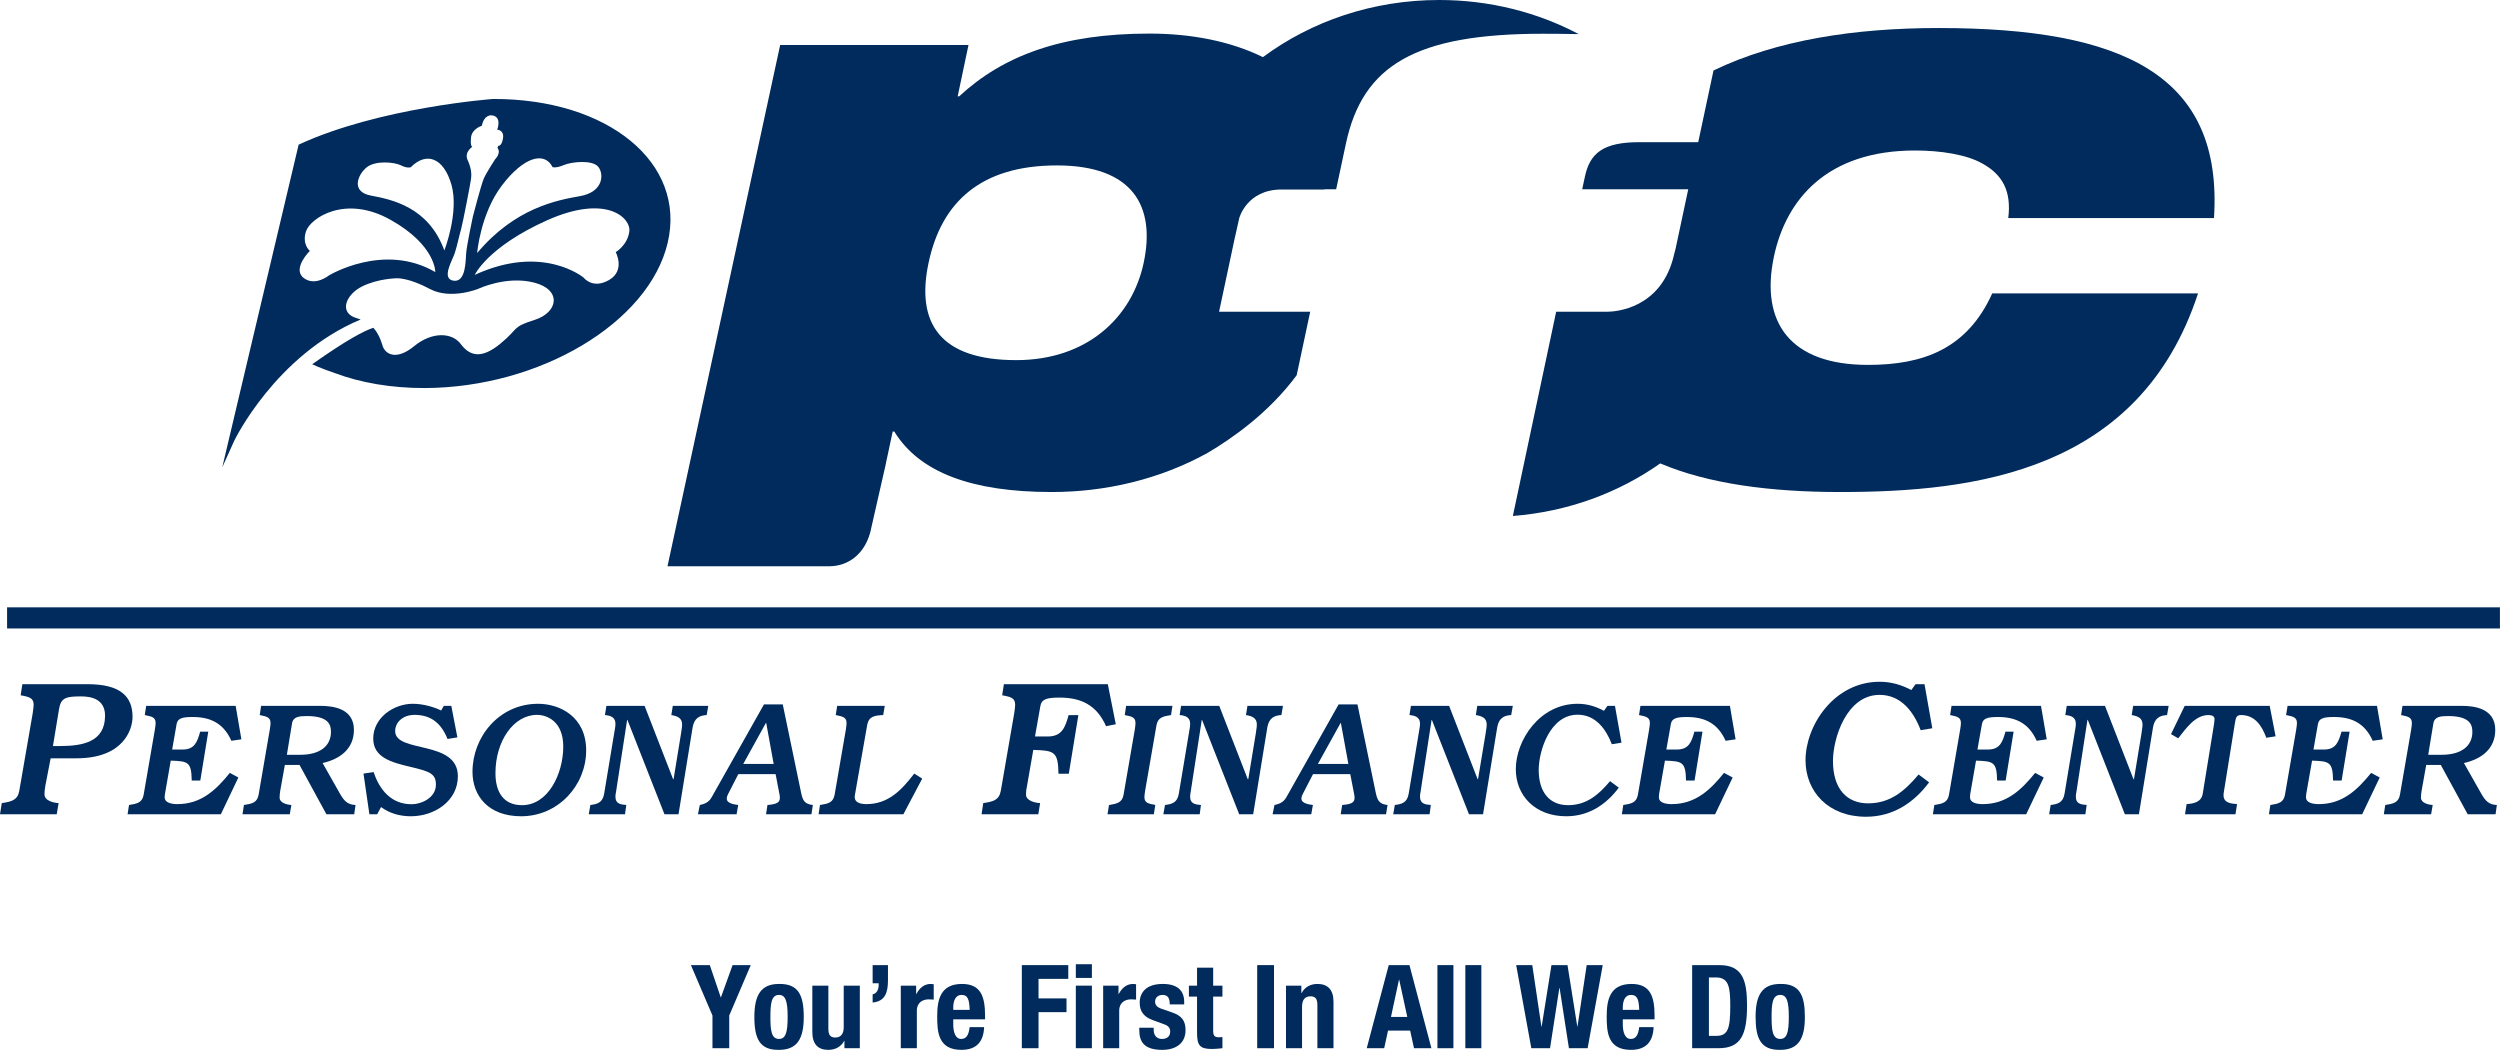 <?xml version="1.0" encoding="UTF-8"?>
<svg xmlns="http://www.w3.org/2000/svg" xmlns:xlink="http://www.w3.org/1999/xlink" width="165.47pt" height="69.49pt" viewBox="0 0 165.47 69.49" version="1.1">
<defs>
<clipPath id="clip1">
  <path d="M 157 46 L 165.469 46 L 165.469 54 L 157 54 Z M 157 46 "/>
</clipPath>
<clipPath id="clip2">
  <path d="M 0 40 L 165.469 40 L 165.469 42 L 0 42 Z M 0 40 "/>
</clipPath>
<clipPath id="clip3">
  <path d="M 45 63 L 50 63 L 50 69.488 L 45 69.488 Z M 45 63 "/>
</clipPath>
<clipPath id="clip4">
  <path d="M 49 65 L 54 65 L 54 69.488 L 49 69.488 Z M 49 65 "/>
</clipPath>
<clipPath id="clip5">
  <path d="M 53 65 L 57 65 L 57 69.488 L 53 69.488 Z M 53 65 "/>
</clipPath>
<clipPath id="clip6">
  <path d="M 59 65 L 62 65 L 62 69.488 L 59 69.488 Z M 59 65 "/>
</clipPath>
<clipPath id="clip7">
  <path d="M 62 65 L 66 65 L 66 69.488 L 62 69.488 Z M 62 65 "/>
</clipPath>
<clipPath id="clip8">
  <path d="M 67 63 L 71 63 L 71 69.488 L 67 69.488 Z M 67 63 "/>
</clipPath>
<clipPath id="clip9">
  <path d="M 71 63 L 73 63 L 73 69.488 L 71 69.488 Z M 71 63 "/>
</clipPath>
<clipPath id="clip10">
  <path d="M 73 65 L 76 65 L 76 69.488 L 73 69.488 Z M 73 65 "/>
</clipPath>
<clipPath id="clip11">
  <path d="M 75 65 L 79 65 L 79 69.488 L 75 69.488 Z M 75 65 "/>
</clipPath>
<clipPath id="clip12">
  <path d="M 78 64 L 81 64 L 81 69.488 L 78 69.488 Z M 78 64 "/>
</clipPath>
<clipPath id="clip13">
  <path d="M 83 63 L 85 63 L 85 69.488 L 83 69.488 Z M 83 63 "/>
</clipPath>
<clipPath id="clip14">
  <path d="M 85 65 L 89 65 L 89 69.488 L 85 69.488 Z M 85 65 "/>
</clipPath>
<clipPath id="clip15">
  <path d="M 90 63 L 95 63 L 95 69.488 L 90 69.488 Z M 90 63 "/>
</clipPath>
<clipPath id="clip16">
  <path d="M 95 63 L 97 63 L 97 69.488 L 95 69.488 Z M 95 63 "/>
</clipPath>
<clipPath id="clip17">
  <path d="M 96 63 L 99 63 L 99 69.488 L 96 69.488 Z M 96 63 "/>
</clipPath>
<clipPath id="clip18">
  <path d="M 100 63 L 107 63 L 107 69.488 L 100 69.488 Z M 100 63 "/>
</clipPath>
<clipPath id="clip19">
  <path d="M 106 65 L 110 65 L 110 69.488 L 106 69.488 Z M 106 65 "/>
</clipPath>
<clipPath id="clip20">
  <path d="M 112 63 L 116 63 L 116 69.488 L 112 69.488 Z M 112 63 "/>
</clipPath>
<clipPath id="clip21">
  <path d="M 116 65 L 120 65 L 120 69.488 L 116 69.488 Z M 116 65 "/>
</clipPath>
</defs>
<g id="surface1">
<path style=" stroke:none;fill-rule:nonzero;fill:rgb(0%,16.862%,36.078%);fill-opacity:1;" d="M 3.504 49.379 L 3.969 49.379 C 5.488 49.379 6.953 49.102 6.953 47.367 C 6.953 46.258 6.02 46.094 5.375 46.094 C 4.398 46.094 4.031 46.156 3.906 46.941 Z M 0.117 53.156 C 0.758 53.059 1.164 52.969 1.277 52.34 L 2.164 47.211 C 2.199 46.969 2.227 46.766 2.227 46.66 C 2.227 46.219 1.984 46.129 1.367 46.02 L 1.48 45.285 L 5.801 45.285 C 7.914 45.285 8.773 46.055 8.773 47.445 C 8.773 48.254 8.203 50.191 5.059 50.191 L 3.352 50.191 L 2.996 52.035 C 2.957 52.238 2.945 52.453 2.945 52.578 C 2.945 53 3.527 53.137 3.879 53.156 L 3.754 53.895 L 0 53.895 L 0.117 53.156 "/>
<path style=" stroke:none;fill-rule:nonzero;fill:rgb(0%,16.862%,36.078%);fill-opacity:1;" d="M 8.539 53.281 C 9.078 53.199 9.414 53.125 9.508 52.602 L 10.246 48.32 C 10.277 48.121 10.301 47.949 10.301 47.867 C 10.301 47.5 10.098 47.426 9.582 47.328 L 9.676 46.719 L 15.598 46.719 L 15.977 48.934 L 15.316 49.031 C 14.777 47.836 13.891 47.457 12.742 47.457 C 12.035 47.457 11.754 47.555 11.688 47.93 L 11.395 49.609 L 12.098 49.609 C 12.883 49.609 13.059 49.102 13.25 48.426 L 13.785 48.426 L 13.258 51.66 L 12.691 51.66 C 12.668 50.418 12.449 50.387 11.301 50.344 L 10.934 52.461 C 10.91 52.566 10.898 52.695 10.898 52.777 C 10.898 53.105 11.289 53.223 11.742 53.223 C 13.312 53.223 14.293 52.293 15.211 51.156 L 15.777 51.461 L 14.617 53.895 L 8.445 53.895 L 8.539 53.281 "/>
<path style=" stroke:none;fill-rule:nonzero;fill:rgb(0%,16.862%,36.078%);fill-opacity:1;" d="M 18.988 49.957 L 19.887 49.957 C 21.168 49.957 21.906 49.383 21.906 48.441 C 21.906 48.016 21.793 47.395 20.32 47.395 C 19.812 47.395 19.402 47.426 19.328 47.887 Z M 16.145 53.281 C 16.684 53.199 17.023 53.125 17.117 52.602 L 17.852 48.32 C 17.887 48.121 17.906 47.949 17.906 47.867 C 17.906 47.5 17.703 47.426 17.191 47.328 L 17.281 46.719 L 21.191 46.719 C 22.043 46.719 23.426 46.887 23.426 48.309 C 23.426 49.578 22.488 50.246 21.352 50.504 L 22.52 52.566 C 22.773 53 23.004 53.262 23.531 53.281 L 23.445 53.895 L 21.605 53.895 L 19.824 50.629 L 18.855 50.629 L 18.547 52.344 C 18.516 52.516 18.508 52.695 18.508 52.797 C 18.508 53.145 18.988 53.262 19.285 53.281 L 19.18 53.895 L 16.051 53.895 L 16.145 53.281 "/>
<path style=" stroke:none;fill-rule:nonzero;fill:rgb(0%,16.862%,36.078%);fill-opacity:1;" d="M 24.059 51.203 L 24.73 51.102 C 25.121 52.293 25.914 53.23 27.23 53.23 C 27.926 53.23 28.852 52.789 28.852 51.934 C 28.852 51.195 28.43 51.059 27.137 50.75 C 25.902 50.461 24.703 50.129 24.703 48.887 C 24.703 47.508 26.051 46.582 27.324 46.582 C 27.945 46.582 28.652 46.762 29.199 47.027 L 29.379 46.719 L 29.871 46.719 L 30.273 48.805 L 29.621 48.91 C 29.211 47.898 28.555 47.316 27.441 47.316 C 26.68 47.316 26.156 47.793 26.156 48.391 C 26.156 49.871 30.305 48.953 30.305 51.375 C 30.305 53.027 28.746 54.027 27.199 54.027 C 26.492 54.027 25.816 53.852 25.219 53.418 L 24.965 53.895 L 24.449 53.895 L 24.059 51.203 "/>
<path style=" stroke:none;fill-rule:nonzero;fill:rgb(0%,16.862%,36.078%);fill-opacity:1;" d="M 34.551 53.293 C 36.289 53.293 37.281 51.203 37.281 49.414 C 37.281 47.742 36.207 47.316 35.543 47.316 C 33.992 47.316 32.793 49.047 32.793 51.176 C 32.793 52.418 33.32 53.293 34.551 53.293 Z M 35.617 46.582 C 37.039 46.582 38.797 47.426 38.797 49.668 C 38.797 51.996 36.934 54.027 34.496 54.027 C 32.328 54.027 31.273 52.684 31.273 51.082 C 31.273 48.785 33.023 46.582 35.617 46.582 "/>
<path style=" stroke:none;fill-rule:nonzero;fill:rgb(0%,16.862%,36.078%);fill-opacity:1;" d="M 40.715 48.152 C 40.727 48.086 40.734 48.004 40.734 47.898 C 40.734 47.469 40.406 47.359 40.039 47.328 L 40.137 46.719 L 42.664 46.719 L 44.551 51.574 L 44.582 51.574 L 45.074 48.562 C 45.148 48.133 45.148 48.023 45.148 47.949 C 45.148 47.508 44.812 47.395 44.434 47.328 L 44.531 46.719 L 46.879 46.719 L 46.773 47.328 C 46.309 47.352 45.953 47.523 45.844 48.141 L 44.91 53.895 L 43.98 53.895 L 41.527 47.648 L 41.508 47.648 L 40.77 52.438 C 40.746 52.543 40.734 52.637 40.734 52.734 C 40.734 53.188 41.051 53.25 41.453 53.281 L 41.367 53.895 L 38.969 53.895 L 39.074 53.281 C 39.516 53.223 39.883 53.145 39.988 52.535 L 40.715 48.152 "/>
<path style=" stroke:none;fill-rule:nonzero;fill:rgb(0%,16.862%,36.078%);fill-opacity:1;" d="M 51.207 50.562 L 50.715 47.855 L 50.691 47.855 L 49.195 50.562 Z M 46.32 53.281 C 46.57 53.223 46.891 53.145 47.098 52.777 L 50.566 46.621 L 51.809 46.621 L 53.031 52.504 C 53.137 53 53.27 53.223 53.801 53.281 L 53.707 53.895 L 50.703 53.895 L 50.797 53.281 C 51.418 53.23 51.617 53.113 51.617 52.805 C 51.617 52.734 51.609 52.629 51.586 52.543 L 51.336 51.238 L 48.867 51.238 L 48.176 52.586 C 48.121 52.695 48.102 52.789 48.102 52.871 C 48.102 53.125 48.469 53.238 48.859 53.281 L 48.754 53.895 L 46.195 53.895 L 46.32 53.281 "/>
<path style=" stroke:none;fill-rule:nonzero;fill:rgb(0%,16.862%,36.078%);fill-opacity:1;" d="M 54.273 53.281 C 54.809 53.199 55.148 53.125 55.242 52.602 L 55.98 48.32 C 56.012 48.121 56.031 47.949 56.031 47.867 C 56.031 47.5 55.832 47.426 55.316 47.328 L 55.41 46.719 L 58.562 46.719 L 58.457 47.328 C 57.922 47.352 57.512 47.402 57.402 47.961 L 56.602 52.516 C 56.582 52.609 56.57 52.695 56.57 52.758 C 56.57 53.105 56.93 53.223 57.34 53.223 C 58.793 53.223 59.656 52.312 60.512 51.203 L 61.039 51.535 L 59.793 53.895 L 54.18 53.895 L 54.273 53.281 "/>
<path style=" stroke:none;fill-rule:nonzero;fill:rgb(0%,16.862%,36.078%);fill-opacity:1;" d="M 65.078 53.156 C 65.723 53.059 66.129 52.969 66.242 52.34 L 67.129 47.211 C 67.164 46.969 67.191 46.766 67.191 46.66 C 67.191 46.219 66.953 46.129 66.332 46.02 L 66.445 45.285 L 73.324 45.285 L 73.852 47.938 L 73.207 48.062 C 72.566 46.621 71.5 46.172 70.125 46.172 C 69.273 46.172 68.934 46.281 68.859 46.738 L 68.504 48.746 L 69.352 48.746 C 70.289 48.746 70.504 48.141 70.73 47.332 L 71.375 47.332 L 70.742 51.211 L 70.059 51.211 C 70.035 49.719 69.77 49.684 68.391 49.633 L 67.949 52.176 C 67.922 52.25 67.91 52.469 67.91 52.59 C 67.91 53 68.492 53.137 68.844 53.156 L 68.723 53.895 L 64.969 53.895 L 65.078 53.156 "/>
<path style=" stroke:none;fill-rule:nonzero;fill:rgb(0%,16.862%,36.078%);fill-opacity:1;" d="M 77.508 47.328 C 76.973 47.414 76.633 47.488 76.543 48.016 L 75.801 52.293 C 75.77 52.488 75.746 52.66 75.746 52.746 C 75.746 53.113 75.949 53.188 76.465 53.281 L 76.371 53.895 L 73.305 53.895 L 73.402 53.281 C 73.938 53.199 74.273 53.125 74.367 52.602 L 75.105 48.32 C 75.137 48.121 75.156 47.949 75.156 47.867 C 75.156 47.5 74.961 47.426 74.445 47.328 L 74.535 46.719 L 77.602 46.719 L 77.508 47.328 "/>
<path style=" stroke:none;fill-rule:nonzero;fill:rgb(0%,16.862%,36.078%);fill-opacity:1;" d="M 78.754 48.152 C 78.762 48.086 78.773 48.004 78.773 47.898 C 78.773 47.469 78.449 47.359 78.078 47.328 L 78.172 46.719 L 80.699 46.719 L 82.586 51.574 L 82.621 51.574 L 83.117 48.562 C 83.188 48.133 83.188 48.023 83.188 47.949 C 83.188 47.508 82.852 47.395 82.469 47.328 L 82.566 46.719 L 84.918 46.719 L 84.812 47.328 C 84.348 47.352 83.988 47.523 83.883 48.141 L 82.945 53.895 L 82.02 53.895 L 79.562 47.648 L 79.543 47.648 L 78.805 52.438 C 78.785 52.543 78.773 52.637 78.773 52.734 C 78.773 53.188 79.09 53.25 79.488 53.281 L 79.406 53.895 L 77 53.895 L 77.109 53.281 C 77.551 53.223 77.922 53.145 78.023 52.535 L 78.754 48.152 "/>
<path style=" stroke:none;fill-rule:nonzero;fill:rgb(0%,16.862%,36.078%);fill-opacity:1;" d="M 89.246 50.562 L 88.75 47.855 L 88.73 47.855 L 87.23 50.562 Z M 84.355 53.281 C 84.609 53.223 84.926 53.145 85.137 52.777 L 88.602 46.621 L 89.848 46.621 L 91.066 52.504 C 91.176 53 91.309 53.223 91.84 53.281 L 91.738 53.895 L 88.738 53.895 L 88.836 53.281 C 89.457 53.23 89.656 53.113 89.656 52.805 C 89.656 52.734 89.645 52.629 89.625 52.543 L 89.371 51.238 L 86.906 51.238 L 86.211 52.586 C 86.156 52.695 86.137 52.789 86.137 52.871 C 86.137 53.125 86.508 53.238 86.898 53.281 L 86.789 53.895 L 84.23 53.895 L 84.355 53.281 "/>
<path style=" stroke:none;fill-rule:nonzero;fill:rgb(0%,16.862%,36.078%);fill-opacity:1;" d="M 93.965 48.152 C 93.973 48.086 93.988 48.004 93.988 47.898 C 93.988 47.469 93.664 47.359 93.289 47.328 L 93.387 46.719 L 95.914 46.719 L 97.801 51.574 L 97.828 51.574 L 98.328 48.562 C 98.402 48.133 98.402 48.023 98.402 47.949 C 98.402 47.508 98.066 47.395 97.684 47.328 L 97.777 46.719 L 100.129 46.719 L 100.023 47.328 C 99.559 47.352 99.203 47.523 99.098 48.141 L 98.16 53.895 L 97.23 53.895 L 94.773 47.648 L 94.754 47.648 L 94.02 52.438 C 93.996 52.543 93.988 52.637 93.988 52.734 C 93.988 53.188 94.305 53.25 94.703 53.281 L 94.621 53.895 L 92.215 53.895 L 92.32 53.281 C 92.766 53.223 93.133 53.145 93.238 52.535 L 93.965 48.152 "/>
<path style=" stroke:none;fill-rule:nonzero;fill:rgb(0%,16.862%,36.078%);fill-opacity:1;" d="M 104.418 46.582 C 105.047 46.582 105.605 46.75 106.164 47.047 L 106.395 46.719 L 106.891 46.719 L 107.324 49.156 L 106.684 49.258 C 106.289 48.234 105.598 47.305 104.418 47.305 C 102.582 47.305 101.844 49.719 101.844 50.957 C 101.844 52.488 102.605 53.293 103.785 53.293 C 105.004 53.293 105.805 52.609 106.566 51.703 L 107.145 52.133 C 106.289 53.281 105.129 54.027 103.668 54.027 C 101.582 54.027 100.328 52.637 100.328 50.91 C 100.328 49.004 101.898 46.582 104.418 46.582 "/>
<path style=" stroke:none;fill-rule:nonzero;fill:rgb(0%,16.862%,36.078%);fill-opacity:1;" d="M 107.441 53.281 C 107.977 53.199 108.316 53.125 108.41 52.602 L 109.148 48.32 C 109.18 48.121 109.203 47.949 109.203 47.867 C 109.203 47.5 109 47.426 108.484 47.328 L 108.578 46.719 L 114.5 46.719 L 114.875 48.934 L 114.215 49.031 C 113.676 47.836 112.789 47.457 111.645 47.457 C 110.938 47.457 110.652 47.555 110.59 47.93 L 110.293 49.609 L 111 49.609 C 111.781 49.609 111.961 49.102 112.148 48.426 L 112.684 48.426 L 112.16 51.66 L 111.594 51.66 C 111.57 50.418 111.348 50.387 110.199 50.344 L 109.828 52.461 C 109.812 52.566 109.797 52.695 109.797 52.777 C 109.797 53.105 110.191 53.223 110.641 53.223 C 112.211 53.223 113.195 52.293 114.109 51.156 L 114.68 51.461 L 113.52 53.895 L 107.348 53.895 L 107.441 53.281 "/>
<path style=" stroke:none;fill-rule:nonzero;fill:rgb(0%,16.862%,36.078%);fill-opacity:1;" d="M 124.406 45.125 C 125.164 45.125 125.836 45.32 126.508 45.672 L 126.785 45.285 L 127.379 45.285 L 127.895 48.203 L 127.125 48.328 C 126.66 47.102 125.824 45.992 124.406 45.992 C 122.207 45.992 121.32 48.887 121.32 50.367 C 121.32 52.211 122.234 53.172 123.648 53.172 C 125.117 53.172 126.078 52.348 126.988 51.262 L 127.684 51.781 C 126.66 53.156 125.27 54.059 123.508 54.059 C 121.008 54.059 119.504 52.391 119.504 50.316 C 119.504 48.027 121.387 45.125 124.406 45.125 "/>
<path style=" stroke:none;fill-rule:nonzero;fill:rgb(0%,16.862%,36.078%);fill-opacity:1;" d="M 128.031 53.281 C 128.566 53.199 128.906 53.125 129 52.602 L 129.734 48.32 C 129.77 48.121 129.789 47.949 129.789 47.867 C 129.789 47.5 129.59 47.426 129.074 47.328 L 129.168 46.719 L 135.09 46.719 L 135.469 48.934 L 134.805 49.031 C 134.27 47.836 133.383 47.457 132.234 47.457 C 131.527 47.457 131.246 47.555 131.18 47.93 L 130.883 49.609 L 131.59 49.609 C 132.371 49.609 132.551 49.102 132.738 48.426 L 133.277 48.426 L 132.75 51.66 L 132.184 51.66 C 132.16 50.418 131.934 50.387 130.789 50.344 L 130.422 52.461 C 130.398 52.566 130.391 52.695 130.391 52.777 C 130.391 53.105 130.777 53.223 131.23 53.223 C 132.801 53.223 133.781 52.293 134.703 51.156 L 135.27 51.461 L 134.109 53.895 L 127.934 53.895 L 128.031 53.281 "/>
<path style=" stroke:none;fill-rule:nonzero;fill:rgb(0%,16.862%,36.078%);fill-opacity:1;" d="M 137.375 48.152 C 137.383 48.086 137.395 48.004 137.395 47.898 C 137.395 47.469 137.07 47.359 136.699 47.328 L 136.793 46.719 L 139.324 46.719 L 141.211 51.574 L 141.242 51.574 L 141.738 48.562 C 141.809 48.133 141.809 48.023 141.809 47.949 C 141.809 47.508 141.473 47.395 141.094 47.328 L 141.188 46.719 L 143.539 46.719 L 143.434 47.328 C 142.969 47.352 142.609 47.523 142.504 48.141 L 141.57 53.895 L 140.641 53.895 L 138.188 47.648 L 138.164 47.648 L 137.43 52.438 C 137.406 52.543 137.395 52.637 137.395 52.734 C 137.395 53.188 137.711 53.25 138.113 53.281 L 138.027 53.895 L 135.629 53.895 L 135.73 53.281 C 136.172 53.223 136.547 53.145 136.648 52.535 L 137.375 48.152 "/>
<path style=" stroke:none;fill-rule:nonzero;fill:rgb(0%,16.862%,36.078%);fill-opacity:1;" d="M 147.922 47.879 L 147.184 52.473 C 147.172 52.535 147.172 52.586 147.172 52.637 C 147.172 53.145 147.656 53.188 148.066 53.223 L 147.961 53.895 L 144.621 53.895 L 144.727 53.223 C 145.203 53.188 145.695 53.094 145.793 52.543 L 146.508 48.141 C 146.551 47.887 146.574 47.711 146.574 47.582 C 146.574 47.426 146.434 47.328 146.18 47.328 C 145.277 47.328 144.676 48.234 144.172 48.867 L 143.695 48.59 L 144.602 46.719 L 150.227 46.719 L 150.617 48.734 L 150.004 48.832 C 149.711 48.047 149.258 47.328 148.332 47.328 C 148.012 47.328 147.984 47.508 147.922 47.879 "/>
<path style=" stroke:none;fill-rule:nonzero;fill:rgb(0%,16.862%,36.078%);fill-opacity:1;" d="M 150.27 53.281 C 150.805 53.199 151.145 53.125 151.238 52.602 L 151.977 48.32 C 152.008 48.121 152.031 47.949 152.031 47.867 C 152.031 47.5 151.828 47.426 151.312 47.328 L 151.41 46.719 L 157.328 46.719 L 157.707 48.934 L 157.047 49.031 C 156.508 47.836 155.625 47.457 154.473 47.457 C 153.77 47.457 153.484 47.555 153.418 47.93 L 153.125 49.609 L 153.832 49.609 C 154.609 49.609 154.789 49.102 154.98 48.426 L 155.516 48.426 L 154.988 51.66 L 154.422 51.66 C 154.398 50.418 154.176 50.387 153.031 50.344 L 152.66 52.461 C 152.641 52.566 152.629 52.695 152.629 52.777 C 152.629 53.105 153.02 53.223 153.473 53.223 C 155.043 53.223 156.02 52.293 156.941 51.156 L 157.508 51.461 L 156.348 53.895 L 150.176 53.895 L 150.27 53.281 "/>
<g clip-path="url(#clip1)" clip-rule="nonzero">
<path style=" stroke:none;fill-rule:nonzero;fill:rgb(0%,16.862%,36.078%);fill-opacity:1;" d="M 160.719 49.957 L 161.617 49.957 C 162.902 49.957 163.641 49.383 163.641 48.441 C 163.641 48.016 163.523 47.395 162.047 47.395 C 161.543 47.395 161.133 47.426 161.059 47.887 Z M 157.875 53.281 C 158.414 53.199 158.75 53.125 158.848 52.602 L 159.586 48.32 C 159.617 48.121 159.637 47.949 159.637 47.867 C 159.637 47.5 159.434 47.426 158.922 47.328 L 159.016 46.719 L 162.922 46.719 C 163.777 46.719 165.156 46.887 165.156 48.309 C 165.156 49.578 164.223 50.246 163.082 50.504 L 164.25 52.566 C 164.504 53 164.734 53.262 165.262 53.281 L 165.176 53.895 L 163.332 53.895 L 161.551 50.629 L 160.586 50.629 L 160.281 52.344 C 160.246 52.516 160.238 52.695 160.238 52.797 C 160.238 53.145 160.719 53.262 161.016 53.281 L 160.91 53.895 L 157.781 53.895 L 157.875 53.281 "/>
</g>
<path style=" stroke:none;fill-rule:nonzero;fill:rgb(0%,16.862%,36.078%);fill-opacity:1;" d="M 146.539 14.434 C 147.152 4.973 140.535 1.855 128.32 1.855 C 122.758 1.855 117.598 2.648 113.414 4.664 L 112.402 9.41 L 108.504 9.41 C 106.113 9.41 105.234 10.133 104.902 11.691 L 104.723 12.527 L 111.742 12.527 L 110.902 16.469 C 110.867 16.594 110.836 16.707 110.805 16.84 C 109.988 20.457 106.887 20.629 106.395 20.633 L 103 20.633 L 100.133 34.152 C 103.785 33.867 107.141 32.613 109.887 30.672 C 113.059 32.02 117.172 32.566 121.793 32.566 C 130.73 32.566 141.621 31.215 145.484 19.418 L 131.863 19.418 C 130.195 23.109 127.277 24.152 123.637 24.152 C 118.488 24.152 116.488 21.344 117.414 16.977 C 118.219 13.184 120.934 9.961 126.754 9.961 C 128.422 9.961 130.18 10.223 131.246 10.844 C 132.547 11.574 133.145 12.664 132.922 14.434 L 146.539 14.434 "/>
<path style=" stroke:none;fill-rule:nonzero;fill:rgb(0%,16.862%,36.078%);fill-opacity:1;" d="M 75.699 17.391 C 74.926 21.027 71.941 23.836 67.262 23.836 C 62.223 23.836 60.609 21.395 61.461 17.391 C 62.32 13.336 64.961 10.949 69.953 10.949 C 74.988 10.949 76.496 13.652 75.699 17.391 Z M 95.258 0 C 90.84 0 86.785 1.414 83.59 3.781 C 81.434 2.723 78.844 2.223 76.066 2.223 C 70.297 2.223 66.406 3.672 63.488 6.375 L 63.387 6.375 L 64.102 2.98 L 51.637 2.98 L 44.18 37.48 C 48.301 37.48 54.879 37.48 54.879 37.48 C 56.18 37.48 57.195 36.633 57.57 35.332 L 57.578 35.324 L 57.602 35.223 C 57.621 35.145 57.645 35.074 57.656 34.992 L 58.637 30.68 L 58.633 30.68 L 59.086 28.562 L 59.191 28.562 C 60.848 31.266 64.312 32.566 69.613 32.566 C 73.176 32.566 76.785 31.723 79.941 29.969 C 81.57 29.008 84.004 27.301 85.824 24.836 L 86.719 20.633 L 80.688 20.633 L 81.711 15.828 L 82.023 14.438 C 82.023 14.438 82.52 12.543 84.824 12.543 C 87.129 12.543 87.66 12.543 87.66 12.543 L 87.664 12.527 L 88.438 12.527 L 89.082 9.512 C 90.188 4.312 93.695 2.234 102.117 2.234 C 102.852 2.234 103.66 2.242 104.492 2.258 C 101.773 0.82 98.621 0 95.258 0 "/>
<path style=" stroke:none;fill-rule:nonzero;fill:rgb(0%,16.862%,36.078%);fill-opacity:1;" d="M 40.316 18.531 C 39.227 19.164 38.633 18.379 38.633 18.379 C 38.633 18.379 35.93 16.113 31.422 18.195 C 31.422 18.195 32.262 16.352 36.207 14.582 C 40.152 12.816 41.781 14.434 41.652 15.328 C 41.531 16.234 40.754 16.688 40.754 16.688 C 40.754 16.688 41.406 17.898 40.316 18.531 Z M 33.219 12.277 C 34.641 10.398 36.031 9.988 36.574 11.062 C 36.574 11.062 36.781 11.152 37.324 10.922 C 37.867 10.699 39.234 10.566 39.609 11.055 C 39.984 11.543 39.93 12.707 38.398 12.98 C 36.859 13.25 34.082 13.766 31.582 16.75 C 31.582 16.75 31.789 14.16 33.219 12.277 Z M 32.77 10.543 C 32.77 10.543 32.215 11.391 32.027 11.805 C 31.844 12.219 31.297 14.34 31.297 14.34 C 31.297 14.34 30.895 16.23 30.855 16.754 C 30.816 17.277 30.836 18.707 30.012 18.578 C 29.188 18.453 29.945 17.223 30.094 16.77 C 30.25 16.305 30.41 15.527 30.512 15.195 C 30.617 14.855 31.145 12.105 31.18 11.82 C 31.219 11.535 31.195 11.117 30.953 10.598 C 30.707 10.074 31.258 9.719 31.258 9.719 C 31.258 9.719 31.113 9.676 31.176 9.098 C 31.234 8.52 31.891 8.324 31.891 8.324 C 32.051 7.559 32.539 7.633 32.539 7.633 C 33.258 7.703 32.91 8.582 32.91 8.582 C 32.91 8.582 33.379 8.598 33.293 9.152 C 33.211 9.695 32.98 9.652 32.98 9.652 L 32.926 9.785 C 33.195 10.133 32.77 10.543 32.77 10.543 Z M 29.41 16.578 C 28.367 13.688 25.91 13.203 24.551 12.945 C 23.199 12.691 23.68 11.559 24.266 11.078 C 24.852 10.602 26.109 10.73 26.531 10.941 C 26.953 11.16 27.188 11.07 27.188 11.07 C 28.211 10.031 29.363 10.418 29.883 12.234 C 30.395 14.059 29.41 16.578 29.41 16.578 Z M 21.777 18.227 C 21.777 18.227 20.844 18.988 20.086 18.387 C 19.328 17.777 20.508 16.605 20.508 16.605 C 20.508 16.605 19.965 16.172 20.258 15.301 C 20.551 14.434 22.852 12.863 25.852 14.551 C 28.848 16.23 28.812 18.008 28.812 18.008 C 25.414 16.023 21.777 18.227 21.777 18.227 Z M 32.633 6.551 C 32.633 6.551 25.121 7.098 19.766 9.574 L 14.711 30.93 L 15.512 29.156 C 15.512 29.156 18.234 23.508 23.859 21.152 C 23.863 21.148 23.863 21.145 23.867 21.145 C 23.797 21.117 23.723 21.094 23.641 21.07 C 22.379 20.723 22.887 19.492 23.969 18.957 C 25.047 18.426 26.27 18.418 26.27 18.418 C 26.27 18.418 27.059 18.375 28.449 19.125 C 29.836 19.863 31.664 19.113 31.664 19.113 C 31.664 19.113 33.523 18.227 35.363 18.707 C 37.207 19.188 36.938 20.68 35.391 21.172 C 33.84 21.66 34.371 21.723 33.105 22.758 C 31.836 23.801 31.07 23.539 30.496 22.77 C 29.918 22 28.605 21.938 27.418 22.906 C 26.234 23.883 25.516 23.445 25.332 22.914 C 25.32 22.883 25.312 22.848 25.301 22.809 C 25.293 22.809 25.293 22.793 25.289 22.781 C 25.277 22.746 25.262 22.699 25.246 22.66 C 25.246 22.656 25.242 22.645 25.242 22.641 C 25.227 22.594 25.211 22.555 25.188 22.5 C 25.188 22.5 25.188 22.496 25.188 22.488 C 25.129 22.34 25.051 22.176 24.953 22.02 C 24.953 22.016 24.953 22.016 24.953 22.016 C 24.922 21.965 24.887 21.914 24.848 21.859 C 24.844 21.859 24.844 21.852 24.836 21.852 C 24.797 21.797 24.758 21.75 24.715 21.699 C 24.715 21.699 24.715 21.699 24.715 21.695 C 24.133 21.879 22.969 22.477 20.664 24.109 C 20.664 24.109 21.242 24.387 22.164 24.695 C 23.871 25.332 25.883 25.688 28.102 25.684 C 35.734 25.66 42.941 21.359 44.191 16.078 C 45.441 10.797 40.266 6.531 32.633 6.551 "/>
<g clip-path="url(#clip2)" clip-rule="nonzero">
<path style=" stroke:none;fill-rule:nonzero;fill:rgb(0%,16.862%,36.078%);fill-opacity:1;" d="M 0.469 40.199 L 0.469 41.598 L 165.465 41.598 L 165.465 40.199 L 0.469 40.199 "/>
</g>
<g clip-path="url(#clip3)" clip-rule="nonzero">
<path style=" stroke:none;fill-rule:nonzero;fill:rgb(0%,16.862%,36.078%);fill-opacity:1;" d="M 46.98 63.879 L 47.703 66.008 L 47.719 66.008 L 48.488 63.879 L 49.691 63.879 L 48.266 67.215 L 48.266 69.379 L 47.156 69.379 L 47.156 67.215 L 45.73 63.879 L 46.98 63.879 "/>
</g>
<g clip-path="url(#clip4)" clip-rule="nonzero">
<path style=" stroke:none;fill-rule:nonzero;fill:rgb(0%,16.862%,36.078%);fill-opacity:1;" d="M 51.562 68.766 C 51.996 68.766 52.133 68.344 52.133 67.309 C 52.133 66.277 51.996 65.852 51.562 65.852 C 51.039 65.852 50.992 66.461 50.992 67.309 C 50.992 68.152 51.039 68.766 51.562 68.766 Z M 51.562 65.125 C 52.844 65.105 53.199 65.867 53.199 67.309 C 53.199 68.727 52.781 69.488 51.562 69.488 C 50.285 69.512 49.93 68.75 49.93 67.309 C 49.93 65.891 50.344 65.125 51.562 65.125 "/>
</g>
<g clip-path="url(#clip5)" clip-rule="nonzero">
<path style=" stroke:none;fill-rule:nonzero;fill:rgb(0%,16.862%,36.078%);fill-opacity:1;" d="M 55.891 68.895 L 55.875 68.895 C 55.652 69.301 55.27 69.488 54.82 69.488 C 54.16 69.488 53.766 69.125 53.766 68.309 L 53.766 65.238 L 54.828 65.238 L 54.828 68.094 C 54.828 68.508 54.969 68.672 55.281 68.672 C 55.645 68.672 55.844 68.449 55.844 67.984 L 55.844 65.238 L 56.91 65.238 L 56.91 69.379 L 55.891 69.379 L 55.891 68.895 "/>
</g>
<path style=" stroke:none;fill-rule:nonzero;fill:rgb(0%,16.862%,36.078%);fill-opacity:1;" d="M 58.773 64.883 C 58.773 65.699 58.582 66.277 57.758 66.355 L 57.758 65.812 C 58.027 65.77 58.156 65.492 58.156 65.207 L 58.156 65.082 L 57.758 65.082 L 57.758 63.879 L 58.773 63.879 L 58.773 64.883 "/>
<g clip-path="url(#clip6)" clip-rule="nonzero">
<path style=" stroke:none;fill-rule:nonzero;fill:rgb(0%,16.862%,36.078%);fill-opacity:1;" d="M 59.621 65.238 L 60.637 65.238 L 60.637 65.789 L 60.652 65.789 C 60.867 65.391 61.168 65.125 61.605 65.125 C 61.668 65.125 61.738 65.137 61.801 65.145 L 61.801 66.16 C 61.691 66.152 61.578 66.145 61.469 66.145 C 61.098 66.145 60.684 66.336 60.684 66.891 L 60.684 69.379 L 59.621 69.379 L 59.621 65.238 "/>
</g>
<g clip-path="url(#clip7)" clip-rule="nonzero">
<path style=" stroke:none;fill-rule:nonzero;fill:rgb(0%,16.862%,36.078%);fill-opacity:1;" d="M 64.18 66.84 C 64.156 66.207 64.082 65.852 63.645 65.852 C 63.219 65.852 63.094 66.289 63.094 66.676 L 63.094 66.84 Z M 63.094 67.469 L 63.094 67.801 C 63.094 68.285 63.223 68.766 63.617 68.766 C 63.973 68.766 64.117 68.492 64.18 67.984 L 65.137 67.984 C 65.098 68.949 64.633 69.488 63.633 69.488 C 62.094 69.488 62.031 68.301 62.031 67.27 C 62.031 66.16 62.246 65.125 63.676 65.125 C 64.918 65.125 65.199 65.961 65.199 67.23 L 65.199 67.469 L 63.094 67.469 "/>
</g>
<g clip-path="url(#clip8)" clip-rule="nonzero">
<path style=" stroke:none;fill-rule:nonzero;fill:rgb(0%,16.862%,36.078%);fill-opacity:1;" d="M 67.633 63.879 L 70.707 63.879 L 70.707 64.789 L 68.738 64.789 L 68.738 66.082 L 70.59 66.082 L 70.59 66.992 L 68.738 66.992 L 68.738 69.379 L 67.633 69.379 L 67.633 63.879 "/>
</g>
<g clip-path="url(#clip9)" clip-rule="nonzero">
<path style=" stroke:none;fill-rule:nonzero;fill:rgb(0%,16.862%,36.078%);fill-opacity:1;" d="M 71.207 69.379 L 72.27 69.379 L 72.27 65.238 L 71.207 65.238 Z M 71.207 64.727 L 72.27 64.727 L 72.27 63.82 L 71.207 63.82 L 71.207 64.727 "/>
</g>
<g clip-path="url(#clip10)" clip-rule="nonzero">
<path style=" stroke:none;fill-rule:nonzero;fill:rgb(0%,16.862%,36.078%);fill-opacity:1;" d="M 73.016 65.238 L 74.031 65.238 L 74.031 65.789 L 74.047 65.789 C 74.262 65.391 74.562 65.125 75.004 65.125 C 75.066 65.125 75.133 65.137 75.195 65.145 L 75.195 66.16 C 75.086 66.152 74.973 66.145 74.863 66.145 C 74.492 66.145 74.078 66.336 74.078 66.891 L 74.078 69.379 L 73.016 69.379 L 73.016 65.238 "/>
</g>
<g clip-path="url(#clip11)" clip-rule="nonzero">
<path style=" stroke:none;fill-rule:nonzero;fill:rgb(0%,16.862%,36.078%);fill-opacity:1;" d="M 76.359 68.023 L 76.359 68.16 C 76.359 68.523 76.551 68.766 76.914 68.766 C 77.234 68.766 77.453 68.602 77.453 68.27 C 77.453 68.004 77.277 67.875 77.07 67.801 L 76.32 67.527 C 75.734 67.324 75.434 66.961 75.434 66.375 C 75.434 65.691 75.863 65.125 76.961 65.125 C 77.922 65.125 78.379 65.559 78.379 66.309 L 78.379 66.477 L 77.422 66.477 C 77.422 66.059 77.297 65.852 76.953 65.852 C 76.68 65.852 76.453 66.008 76.453 66.301 C 76.453 66.5 76.559 66.668 76.914 66.781 L 77.551 67 C 78.223 67.227 78.469 67.562 78.469 68.184 C 78.469 69.055 77.824 69.488 76.93 69.488 C 75.734 69.488 75.406 68.965 75.406 68.168 L 75.406 68.023 L 76.359 68.023 "/>
</g>
<g clip-path="url(#clip12)" clip-rule="nonzero">
<path style=" stroke:none;fill-rule:nonzero;fill:rgb(0%,16.862%,36.078%);fill-opacity:1;" d="M 79.23 64.047 L 80.297 64.047 L 80.297 65.238 L 80.91 65.238 L 80.91 65.961 L 80.297 65.961 L 80.297 68.199 C 80.297 68.523 80.363 68.656 80.672 68.656 C 80.758 68.656 80.844 68.648 80.91 68.641 L 80.91 69.379 C 80.676 69.402 80.465 69.43 80.219 69.43 C 79.387 69.43 79.23 69.172 79.23 68.332 L 79.23 65.961 L 78.691 65.961 L 78.691 65.238 L 79.23 65.238 L 79.23 64.047 "/>
</g>
<g clip-path="url(#clip13)" clip-rule="nonzero">
<path style=" stroke:none;fill-rule:nonzero;fill:rgb(0%,16.862%,36.078%);fill-opacity:1;" d="M 83.211 69.379 L 83.211 63.879 L 84.324 63.879 L 84.324 69.379 L 83.211 69.379 "/>
</g>
<g clip-path="url(#clip14)" clip-rule="nonzero">
<path style=" stroke:none;fill-rule:nonzero;fill:rgb(0%,16.862%,36.078%);fill-opacity:1;" d="M 85.117 65.238 L 86.133 65.238 L 86.133 65.723 L 86.152 65.723 C 86.371 65.316 86.758 65.125 87.203 65.125 C 87.867 65.125 88.262 65.492 88.262 66.309 L 88.262 69.379 L 87.195 69.379 L 87.195 66.523 C 87.195 66.105 87.059 65.945 86.742 65.945 C 86.379 65.945 86.18 66.168 86.18 66.629 L 86.18 69.379 L 85.117 69.379 L 85.117 65.238 "/>
</g>
<g clip-path="url(#clip15)" clip-rule="nonzero">
<path style=" stroke:none;fill-rule:nonzero;fill:rgb(0%,16.862%,36.078%);fill-opacity:1;" d="M 92.066 67.309 L 93.145 67.309 L 92.609 64.836 L 92.598 64.836 Z M 91.918 63.879 L 93.289 63.879 L 94.742 69.379 L 93.59 69.379 L 93.336 68.215 L 91.871 68.215 L 91.617 69.379 L 90.461 69.379 L 91.918 63.879 "/>
</g>
<g clip-path="url(#clip16)" clip-rule="nonzero">
<path style=" stroke:none;fill-rule:nonzero;fill:rgb(0%,16.862%,36.078%);fill-opacity:1;" d="M 95.141 63.879 L 96.199 63.879 L 96.199 69.379 L 95.141 69.379 L 95.141 63.879 "/>
</g>
<g clip-path="url(#clip17)" clip-rule="nonzero">
<path style=" stroke:none;fill-rule:nonzero;fill:rgb(0%,16.862%,36.078%);fill-opacity:1;" d="M 96.988 63.879 L 98.047 63.879 L 98.047 69.379 L 96.988 69.379 L 96.988 63.879 "/>
</g>
<g clip-path="url(#clip18)" clip-rule="nonzero">
<path style=" stroke:none;fill-rule:nonzero;fill:rgb(0%,16.862%,36.078%);fill-opacity:1;" d="M 100.352 63.879 L 101.418 63.879 L 102.023 67.949 L 102.039 67.949 L 102.688 63.879 L 103.75 63.879 L 104.398 67.949 L 104.41 67.949 L 105.02 63.879 L 106.082 63.879 L 105.082 69.379 L 103.844 69.379 L 103.227 65.391 L 103.211 65.391 L 102.594 69.379 L 101.355 69.379 L 100.352 63.879 "/>
</g>
<g clip-path="url(#clip19)" clip-rule="nonzero">
<path style=" stroke:none;fill-rule:nonzero;fill:rgb(0%,16.862%,36.078%);fill-opacity:1;" d="M 108.496 66.84 C 108.473 66.207 108.395 65.852 107.953 65.852 C 107.531 65.852 107.41 66.289 107.41 66.676 L 107.41 66.84 Z M 107.41 67.469 L 107.41 67.801 C 107.41 68.285 107.539 68.766 107.934 68.766 C 108.285 68.766 108.434 68.492 108.496 67.984 L 109.449 67.984 C 109.41 68.949 108.949 69.488 107.945 69.488 C 106.406 69.488 106.344 68.301 106.344 67.27 C 106.344 66.16 106.562 65.125 107.992 65.125 C 109.234 65.125 109.512 65.961 109.512 67.23 L 109.512 67.469 L 107.41 67.469 "/>
</g>
<g clip-path="url(#clip20)" clip-rule="nonzero">
<path style=" stroke:none;fill-rule:nonzero;fill:rgb(0%,16.862%,36.078%);fill-opacity:1;" d="M 113.109 68.562 L 113.602 68.562 C 114.371 68.562 114.523 68.078 114.523 66.586 C 114.523 65.336 114.426 64.695 113.578 64.695 L 113.109 64.695 Z M 112 63.879 L 113.816 63.879 C 115.359 63.879 115.633 64.938 115.633 66.551 C 115.633 68.5 115.219 69.379 113.746 69.379 L 112 69.379 L 112 63.879 "/>
</g>
<g clip-path="url(#clip21)" clip-rule="nonzero">
<path style=" stroke:none;fill-rule:nonzero;fill:rgb(0%,16.862%,36.078%);fill-opacity:1;" d="M 117.832 68.766 C 118.266 68.766 118.398 68.344 118.398 67.309 C 118.398 66.277 118.266 65.852 117.832 65.852 C 117.305 65.852 117.258 66.461 117.258 67.309 C 117.258 68.152 117.305 68.766 117.832 68.766 Z M 117.832 65.125 C 119.109 65.105 119.461 65.867 119.461 67.309 C 119.461 68.727 119.047 69.488 117.832 69.488 C 116.551 69.512 116.199 68.75 116.199 67.309 C 116.199 65.891 116.613 65.125 117.832 65.125 "/>
</g>
</g>
</svg>
